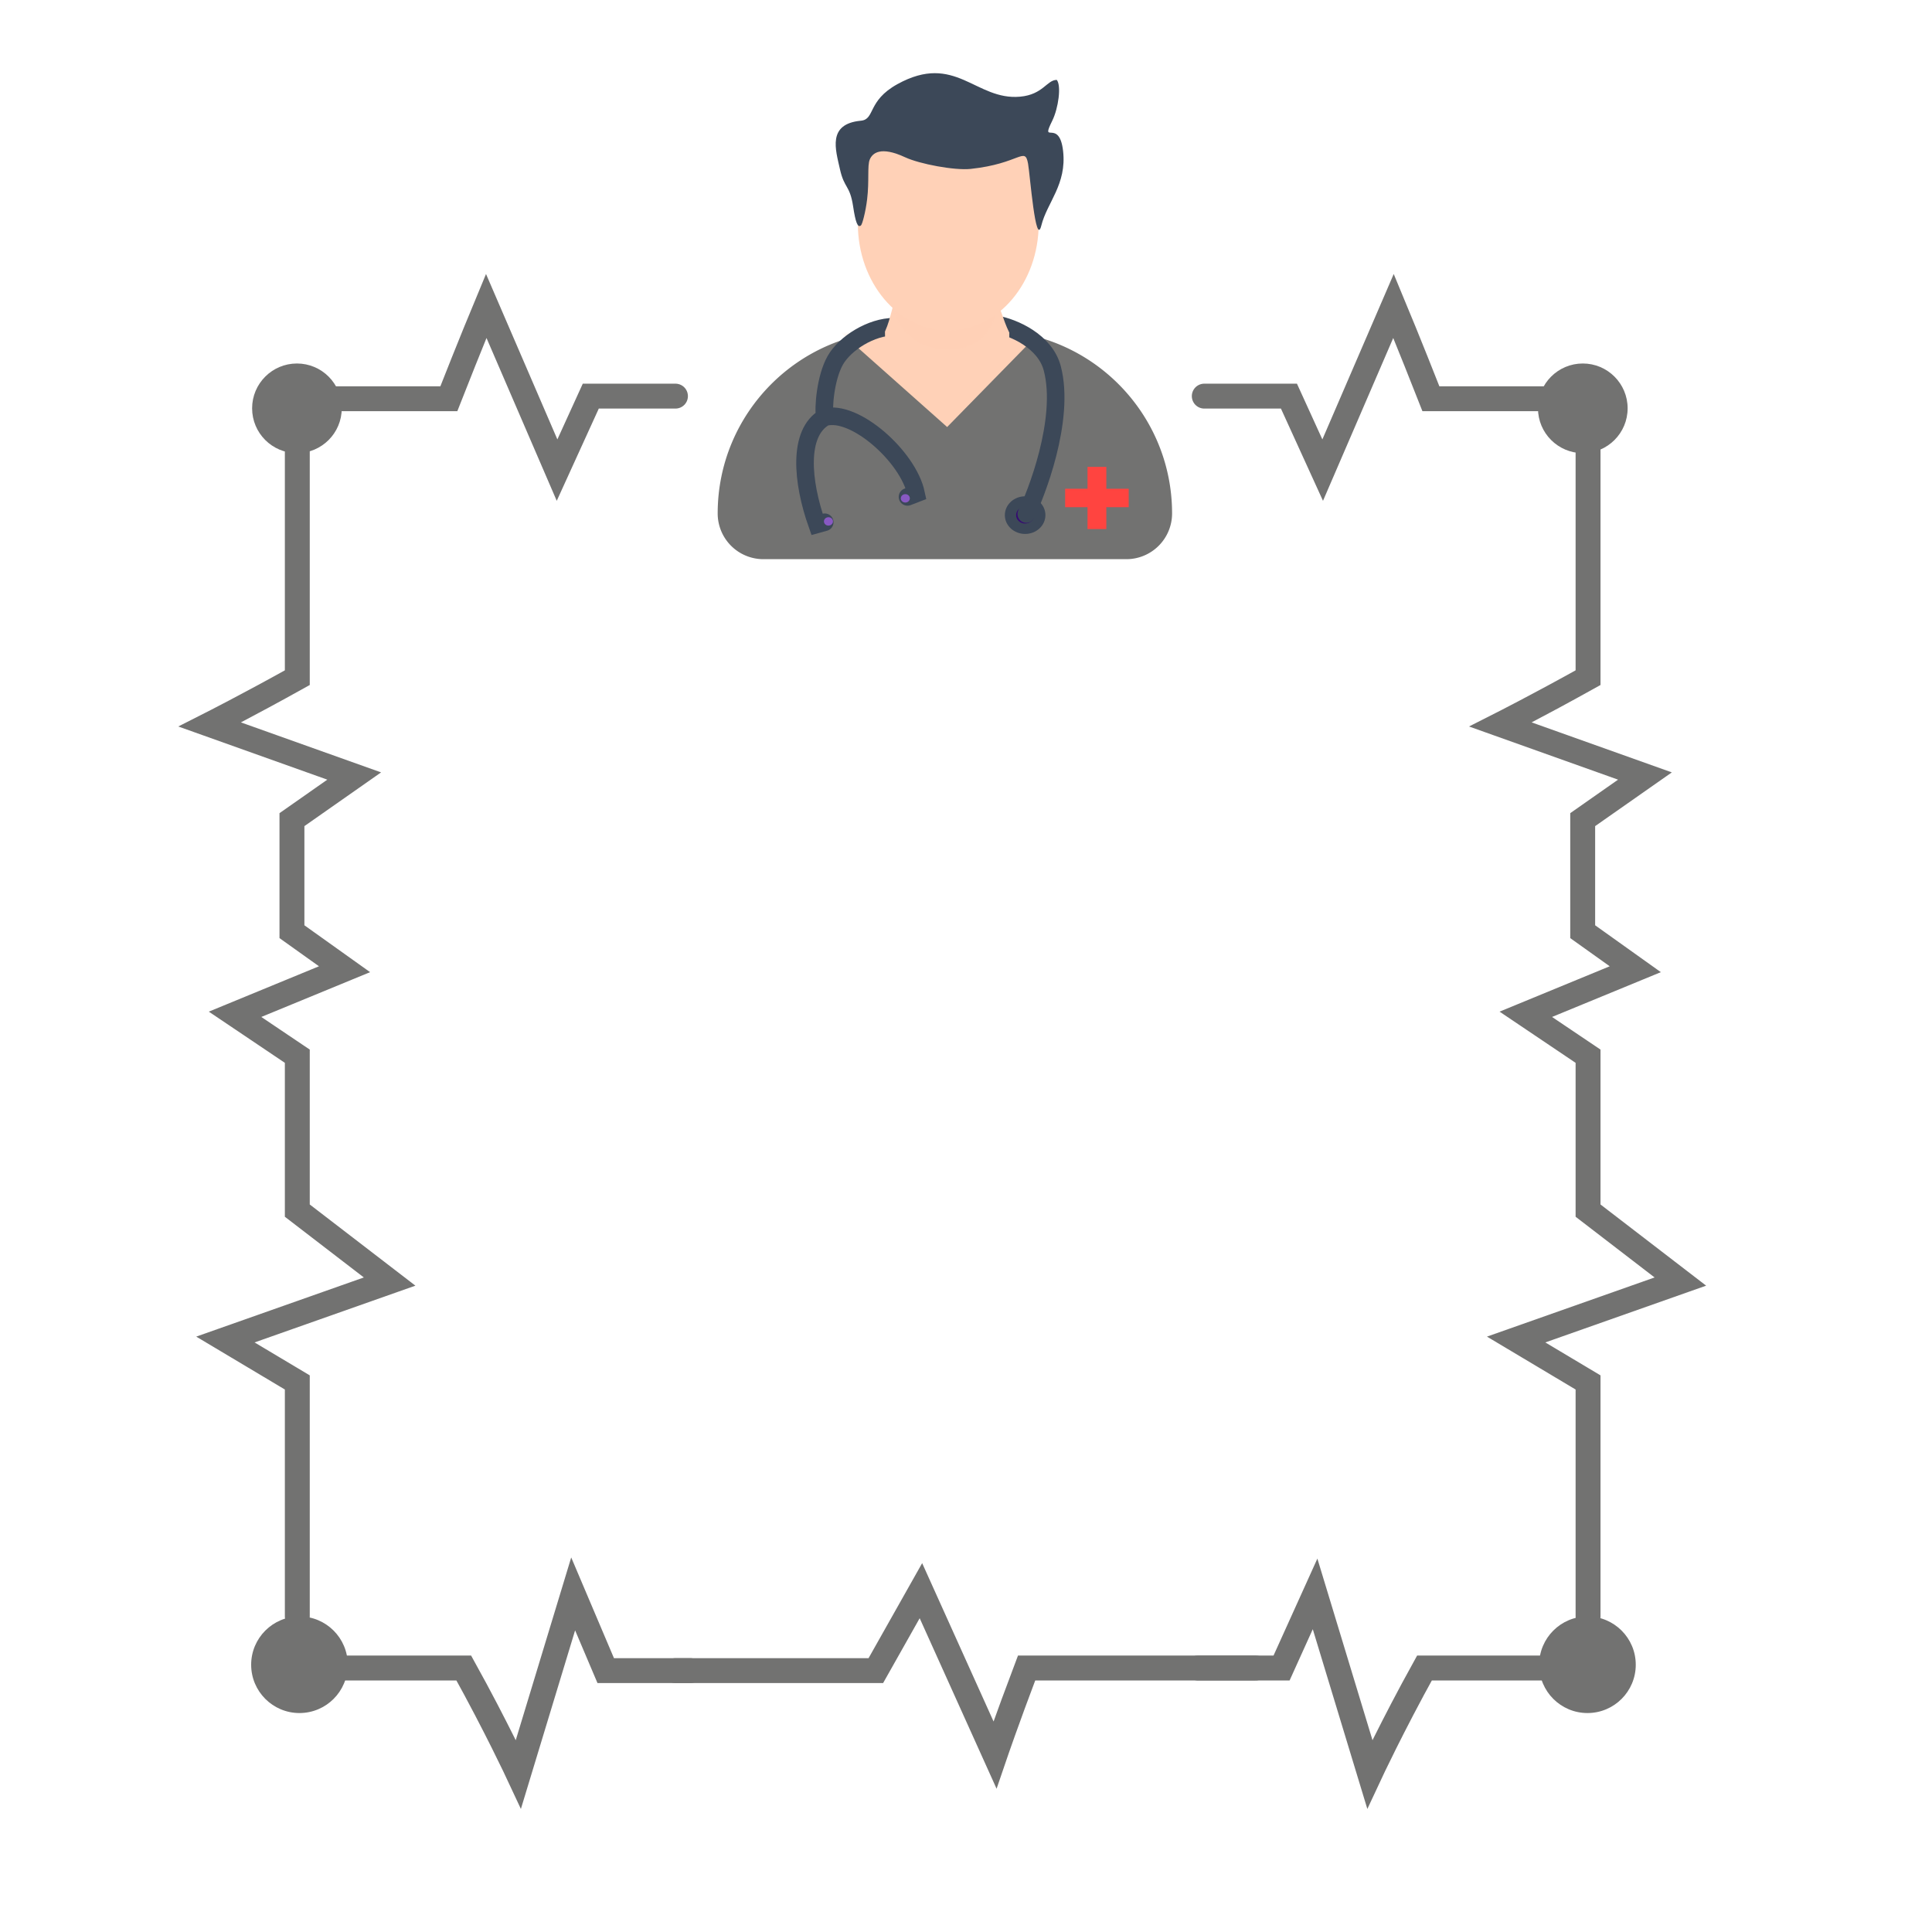 <svg fill="none" xmlns="http://www.w3.org/2000/svg" width="300" height="300" viewBox="0 0 300 300"><g transform="translate(10, 10)"><path stroke="#727271" stroke-linecap="round" stroke-width="3.867" d="M94.885 51.51H81.737L76.5 63l-11-25.5s-2.5 6-5.804 14.414H37.655M177 51.51h13.147L195.385 63l11-25.5s2.5 6 5.804 14.414h22.041M94.885 249.412H126L133 237l11.5 25.5s1.814-5.313 4.908-13.491h35.575"></path><path stroke="#727271" stroke-linecap="round" stroke-width="3.867" d="M97.205 249.413H84.057L79 237.5l-8.5 28s-3.5-7.5-8.484-16.491H43M176 249.009h13l5.205-11.509 8.5 28s3.5-7.5 8.484-16.491h19.016M36.166 59.656v35.575C28.5 99.5 22.574 102.5 22.574 102.5l22.426 8-9.666 6.773v17.401L43.5 140.5l-17 7 9.666 6.508v23.975L50.5 189 25 198l11.166 6.664V241M236.592 59.656v35.575C228.926 99.5 223 102.5 223 102.5l22.426 8-9.666 6.773v17.401l8.166 5.826-17 7 9.666 6.508v23.975L250.926 189l-25.5 9 11.166 6.664V241"></path><path fill="#727271" d="M101.441 69.728c0-15.685 12.715-28.4 28.401-28.4h13.757c15.686 0 28.401 12.715 28.401 28.4a7.1 7.1 0 01-7.1 7.1h-56.359a7.1 7.1 0 01-7.1-7.1z"></path><mask id="mask0_2262_163334" width="71" height="36" x="101" y="41" maskUnits="userSpaceOnUse" style="mask-type: alpha;"><path fill="#727271" d="M101.441 69.728c0-15.685 12.715-28.4 28.401-28.4h13.757c15.686 0 28.401 12.715 28.401 28.4a7.1 7.1 0 01-7.1 7.1h-56.359a7.1 7.1 0 01-7.1-7.1z"></path></mask><g mask="url(#mask0_2262_163334)"><path fill="#FFD1B7" d="M120.397 41.49c-6.849-6.532-2.226-18.077 7.237-18.077h18.683c8.922 0 13.082 11.053 6.376 16.936l-15.621 15.96-16.675-14.82z"></path></g><path fill="#FF4440" d="M158.868 62.496H161.792V72.152H158.868z"></path><path fill="#FF4440" d="M155.396 68.755H158.257V78.624H155.396z" transform="rotate(-90 155.396 68.755)"></path><path stroke="#3C4858" stroke-linecap="round" stroke-width="2.728" d="M128.822 40.731c-3.511 0-7.61 2.547-9.127 5.23-1.518 2.681-1.898 7.44-1.614 8.827m0 0c4.582-1.299 12.952 6.097 14.17 11.855l-1.336.516m-12.834-12.371c-4.225 2.4-3.564 9.983-1.207 16.636l1.189-.33"></path><ellipse cx="149.182" cy="69.988" fill="#3C4858" rx="3.15" ry="2.923"></ellipse><ellipse cx="149.183" cy="69.988" fill="#350A72" rx="1.404" ry="1.303"></ellipse><path stroke="#3C4858" stroke-linecap="round" stroke-width="2.728" d="M144.619 40.35c2.808.488 7.672 2.656 8.776 6.84 2.106 7.979-2.633 19.867-4.037 22.635"></path><path fill="#FFD1B7" d="M146.725 41.652c0 4.137-.379 3.42-9.478 3.42s-9.829.554-9.829-3.583c2.106-4.722.075-7.654 9.174-7.654s8.027 3.583 10.133 7.817z"></path><mask id="mask1_2262_163334" width="20" height="13" x="127" y="33" maskUnits="userSpaceOnUse" style="mask-type: alpha;"><path fill="#FFD1B7" d="M146.726 41.652c0 4.137-.379 3.42-9.478 3.42-9.1 0-9.478.392-9.478-3.746 2.106-4.722-.277-7.49 8.822-7.49 9.1 0 8.027 3.582 10.134 7.816z"></path></mask><g mask="url(#mask1_2262_163334)"><path fill="#FFD1B7" d="M145.321 29.764c0 4.137 1.025 14.494-8.074 14.494s-9.829-9.705-9.829-13.843c2.106-4.722.075.815 9.174.815s6.623-5.7 8.729-1.466z" opacity="0.5"></path></g><path fill="#FFD1B7" d="M151.288 24.716c0 9.174-6.286 16.61-14.041 16.61-7.755 0-14.042-7.436-14.042-16.61s.527-16.61 14.042-16.61c13.164 0 14.041 7.436 14.041 16.61z"></path><path fill="#3C4858" d="M123.682 8.744c-5.262.492-3.921 4.518-3.266 7.486.687 3.114 1.547 2.44 2.062 5.855.359 2.376.688 3.334 1.204 2.927.21-.166.721-2.067.964-4.066.352-2.897 0-5.204.411-6.18.41-.976 1.654-2.13 5.491-.345 2.277 1.06 7.707 2.067 10.15 1.809 7.702-.814 8.435-3.578 8.938-.814.295 1.622 1.177 13.165 2.063 9.596.885-3.568 3.967-6.373 3.377-11.564-.59-5.19-3.599-.811-1.681-4.704.956-1.941 1.434-5.43.702-6.338-1.545 0-2.12 2.283-5.697 2.607-6.922.628-10.056-6.913-19.051-1.946-4.703 2.596-3.44 5.469-5.667 5.677z"></path><ellipse cx="130.578" cy="67.382" fill="#8859C2" rx="0.702" ry="0.651"></ellipse><ellipse cx="118.642" cy="70.964" fill="#8859C2" rx="0.702" ry="0.651"></ellipse><circle cx="36.108" cy="53.403" r="6.96" fill="#727271"></circle><circle r="6.96" fill="#727271" transform="matrix(-1 0 0 1 235.777 53.403)"></circle><circle r="7.5" fill="#727271" transform="matrix(1 0 0 -1 36.5 248.5)"></circle><circle r="7.5" fill="#727271" transform="matrix(1 0 0 -1 236.5 248.5)"></circle></g></svg>